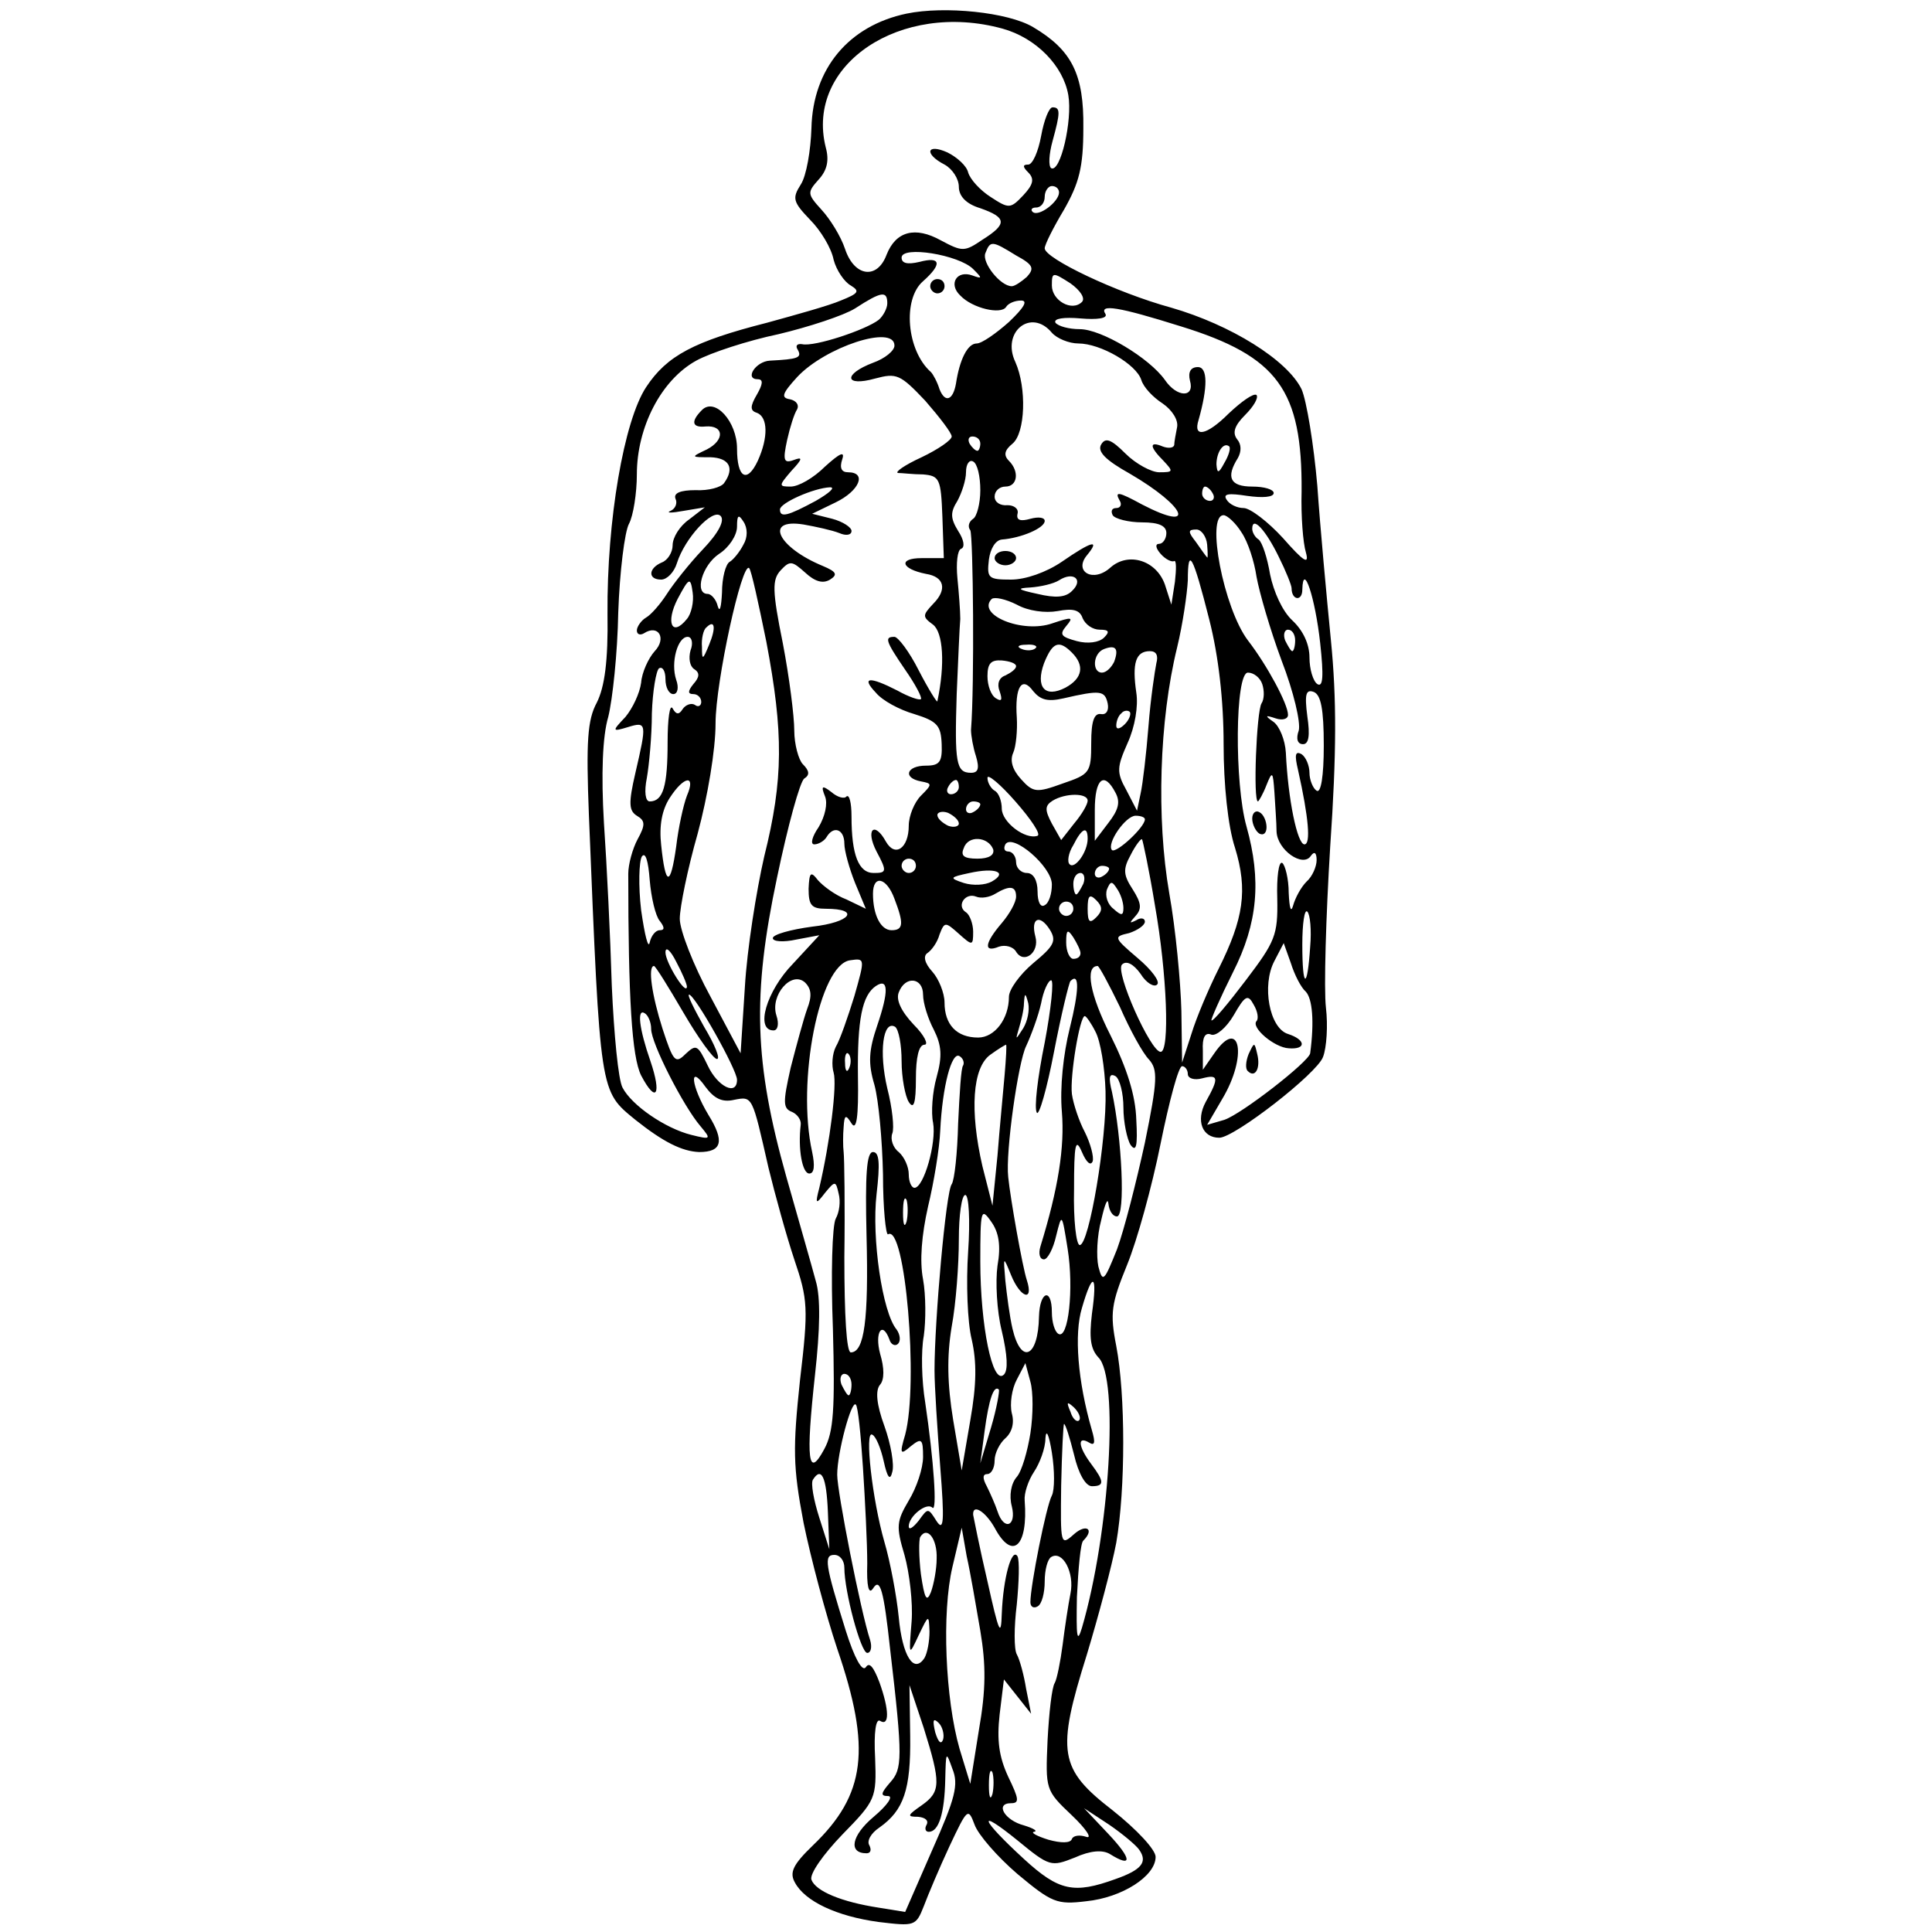 <?xml version="1.0" standalone="no"?>
<!DOCTYPE svg PUBLIC "-//W3C//DTD SVG 20010904//EN"
 "http://www.w3.org/TR/2001/REC-SVG-20010904/DTD/svg10.dtd">
<svg version="1.0" xmlns="http://www.w3.org/2000/svg"
 width="270pt" height="270pt" viewBox="0 0 270 270"
 preserveAspectRatio="xMidYMid meet">
<g transform="translate(0,270) scale(0.1,-0.1)"
fill="#000000" stroke="none">
<path d="M1267 2681 c-81 -17 -131 -77 -133 -160 -1 -31 -7 -67 -15 -79 -12
-19 -11 -24 13 -49 15 -15 30 -40 33 -56 4 -15 15 -31 24 -36 13 -8 11 -11
-14 -21 -16 -7 -63 -20 -103 -31 -102 -26 -140 -46 -169 -90 -31 -47 -55 -186
-54 -317 1 -66 -4 -102 -15 -124 -13 -24 -15 -54 -11 -157 16 -392 15 -385 65
-426 39 -31 65 -44 89 -45 32 0 36 15 13 52 -24 40 -28 73 -4 39 12 -16 23
-22 40 -18 26 5 25 6 48 -95 9 -37 25 -95 36 -128 19 -56 20 -68 8 -169 -10
-95 -10 -120 5 -199 10 -49 31 -128 47 -176 48 -140 40 -204 -34 -275 -28 -27
-33 -38 -25 -52 14 -26 58 -47 117 -55 50 -6 52 -6 63 22 6 16 22 54 36 84 25
53 26 54 35 30 5 -14 32 -45 60 -69 48 -40 55 -43 96 -38 50 5 97 35 97 62 0
10 -26 38 -60 65 -75 58 -79 81 -36 218 16 53 35 124 41 156 13 75 13 207 0
275 -9 46 -7 59 15 113 14 34 35 110 47 170 12 59 25 108 30 108 4 0 8 -5 8
-11 0 -6 9 -9 20 -6 23 6 24 1 5 -33 -14 -26 -5 -50 19 -50 21 0 137 90 145
113 5 13 7 44 4 69 -3 26 0 127 6 225 9 131 9 207 1 288 -6 61 -15 158 -19
216 -5 58 -15 119 -22 135 -20 41 -99 90 -182 114 -77 21 -177 69 -177 83 0 5
12 29 27 54 21 37 27 59 27 114 1 75 -16 109 -70 141 -35 21 -124 30 -177 19z
m134 -21 c47 -13 85 -52 92 -93 6 -35 -11 -109 -24 -102 -4 3 -3 20 2 38 11
40 11 47 0 47 -5 0 -12 -18 -16 -40 -4 -22 -12 -40 -18 -40 -8 0 -8 -3 0 -11
9 -9 7 -17 -7 -32 -18 -19 -20 -19 -46 -2 -14 9 -28 24 -31 34 -2 9 -15 21
-29 28 -29 13 -33 -2 -4 -17 11 -6 20 -20 20 -31 0 -13 10 -24 30 -30 37 -13
38 -22 3 -44 -25 -17 -28 -17 -58 -1 -36 20 -63 13 -76 -20 -13 -35 -45 -31
-58 8 -6 18 -21 42 -33 55 -20 22 -20 24 -4 42 12 13 15 27 10 45 -29 116 105
205 247 166z m79 -229 c0 -13 -29 -35 -37 -27 -3 3 -1 6 5 6 7 0 12 7 12 15 0
8 5 15 10 15 6 0 10 -4 10 -9z m-60 -88 c24 -13 26 -18 15 -30 -8 -7 -17 -13
-21 -13 -16 0 -42 33 -37 46 7 18 9 18 43 -3z m-60 -19 c13 -13 13 -14 -1 -9
-22 8 -34 -12 -17 -28 17 -18 57 -27 64 -16 3 5 12 9 21 9 10 0 4 -10 -17 -30
-18 -16 -38 -30 -45 -30 -13 0 -24 -23 -29 -56 -4 -23 -15 -28 -23 -8 -3 10
-9 21 -12 24 -34 30 -40 102 -11 127 27 24 25 35 -5 27 -17 -4 -25 -2 -25 6 0
17 80 4 100 -16z m152 -46 c-14 -14 -42 2 -42 23 0 19 1 19 26 3 14 -10 21
-21 16 -26z m-272 -2 c0 -7 -6 -18 -12 -23 -18 -14 -90 -38 -107 -34 -7 1 -10
-2 -6 -8 6 -11 0 -13 -39 -15 -20 -1 -36 -26 -17 -26 8 0 7 -7 -1 -21 -10 -17
-10 -23 0 -26 15 -6 16 -34 1 -67 -15 -32 -29 -24 -29 17 0 38 -31 72 -49 54
-16 -16 -14 -25 5 -23 26 2 27 -19 2 -32 -23 -11 -23 -11 5 -11 26 -1 34 -15
19 -36 -4 -6 -22 -11 -40 -10 -21 0 -31 -4 -28 -12 3 -6 0 -14 -7 -17 -7 -3 2
-3 18 0 l30 5 -22 -17 c-13 -9 -23 -25 -23 -36 0 -10 -7 -21 -15 -24 -19 -8
-20 -24 -1 -24 8 0 18 10 22 23 11 35 50 77 61 66 6 -6 -2 -23 -25 -47 -19
-20 -41 -48 -50 -62 -9 -14 -22 -29 -29 -33 -7 -4 -13 -13 -13 -18 0 -6 5 -7
10 -4 20 13 32 -7 15 -25 -9 -10 -18 -30 -19 -44 -2 -15 -12 -36 -22 -48 -19
-20 -19 -21 4 -14 26 8 26 5 10 -64 -10 -43 -9 -53 2 -60 12 -7 12 -13 1 -33
-7 -13 -13 -35 -13 -48 0 -174 5 -256 18 -282 21 -40 29 -27 13 20 -16 46 -19
74 -8 67 5 -3 9 -13 9 -22 0 -20 45 -108 69 -136 15 -18 15 -19 -13 -12 -36 9
-83 41 -96 66 -6 11 -12 75 -15 142 -2 68 -7 170 -11 228 -4 68 -2 121 6 148
6 24 13 89 14 146 2 57 9 113 15 124 6 11 11 43 11 69 0 66 34 132 83 159 20
11 72 28 115 37 42 10 91 26 107 36 37 24 45 25 45 7z m410 -32 c136 -42 170
-89 169 -231 -1 -34 2 -72 6 -85 5 -18 -3 -13 -32 20 -21 23 -46 42 -55 42 -9
0 -20 5 -24 12 -5 8 3 9 29 5 21 -3 37 -2 37 4 0 5 -13 9 -30 9 -31 0 -37 13
-20 40 5 9 5 19 -1 26 -7 9 -4 19 11 34 12 12 19 24 16 28 -4 3 -21 -9 -39
-26 -31 -31 -50 -34 -42 -9 13 46 13 74 -1 74 -10 0 -14 -7 -11 -19 7 -24 -18
-24 -35 1 -22 31 -89 71 -119 71 -15 0 -30 4 -34 9 -3 6 12 8 35 6 23 -2 38 0
35 6 -10 15 19 10 105 -17z m-180 -9 c7 -8 24 -15 37 -15 31 0 81 -29 88 -51
3 -10 16 -24 30 -33 13 -9 22 -23 20 -33 -2 -10 -4 -21 -4 -25 -1 -4 -8 -5
-16 -2 -19 8 -19 0 1 -20 14 -15 14 -16 -6 -16 -11 0 -33 12 -47 26 -20 20
-28 23 -34 13 -6 -10 6 -22 40 -41 79 -46 94 -83 17 -43 -33 18 -39 19 -31 5
3 -5 1 -10 -5 -10 -6 0 -8 -4 -5 -10 3 -5 22 -10 41 -10 24 0 34 -5 34 -15 0
-8 -5 -15 -10 -15 -6 0 -5 -6 2 -14 7 -8 16 -12 19 -10 3 1 3 -11 1 -29 l-5
-32 -9 28 c-12 34 -51 46 -76 24 -24 -22 -52 -6 -33 17 19 23 7 20 -35 -9 -22
-15 -51 -25 -71 -25 -32 0 -34 2 -31 28 2 15 9 27 18 28 27 2 60 16 60 26 0 5
-9 6 -20 3 -14 -4 -20 -2 -18 7 2 7 -5 12 -14 12 -10 -1 -18 4 -18 12 0 8 7
14 15 14 17 0 20 21 5 36 -8 8 -6 15 5 24 18 15 20 78 4 114 -20 42 22 76 51
41z m-220 -18 c0 -7 -13 -18 -30 -24 -42 -16 -40 -34 3 -22 30 8 35 6 70 -31
20 -23 37 -45 37 -50 0 -5 -19 -18 -42 -29 -24 -11 -38 -21 -33 -22 6 0 21 -2
35 -2 23 -2 25 -6 27 -59 l2 -58 -31 0 c-33 0 -29 -15 6 -22 26 -4 30 -22 10
-42 -15 -16 -15 -18 0 -29 14 -11 17 -55 6 -107 0 -3 -12 16 -26 43 -13 26
-29 47 -34 47 -14 0 -13 -5 15 -46 14 -20 24 -39 22 -41 -2 -2 -17 3 -33 12
-39 20 -51 19 -30 -3 9 -11 33 -24 54 -30 32 -10 37 -16 38 -42 1 -25 -3 -30
-22 -30 -27 0 -33 -17 -7 -22 16 -3 16 -4 0 -20 -9 -9 -17 -28 -17 -42 0 -31
-19 -45 -32 -22 -16 29 -29 17 -13 -14 15 -28 14 -30 -4 -30 -21 0 -31 25 -31
79 0 19 -3 31 -7 28 -3 -4 -13 -1 -21 6 -13 10 -15 9 -9 -6 4 -10 0 -28 -9
-43 -9 -13 -12 -24 -6 -24 6 0 14 5 17 10 10 17 25 11 25 -9 0 -10 7 -35 15
-55 l15 -36 -27 13 c-16 6 -33 19 -40 27 -10 13 -12 11 -13 -12 0 -23 4 -28
24 -28 49 0 35 -19 -19 -25 -30 -4 -55 -11 -55 -16 0 -5 15 -6 33 -2 l32 6
-37 -40 c-37 -38 -53 -93 -27 -93 6 0 8 9 4 21 -9 28 21 63 40 46 9 -9 10 -19
3 -37 -5 -14 -15 -51 -23 -82 -11 -49 -11 -57 2 -62 7 -3 13 -11 12 -18 -4
-33 2 -68 12 -68 7 0 8 11 4 30 -22 99 10 262 53 268 21 3 21 3 6 -50 -9 -29
-20 -61 -26 -71 -5 -10 -6 -26 -3 -36 5 -17 -5 -97 -20 -161 -6 -23 -5 -24 8
-7 14 17 15 17 19 -1 3 -11 1 -26 -4 -35 -5 -9 -7 -78 -4 -154 3 -112 1 -144
-12 -168 -23 -43 -26 -15 -13 104 7 63 8 108 1 131 -5 19 -24 85 -41 145 -45
160 -48 254 -13 419 15 72 32 134 38 138 8 5 7 11 -2 20 -6 6 -12 28 -12 47 0
20 -7 75 -16 122 -15 74 -15 89 -3 102 13 14 16 13 34 -3 14 -13 25 -16 35
-10 11 7 9 11 -10 19 -63 26 -83 67 -27 58 17 -3 40 -8 50 -12 9 -4 17 -3 17
3 0 5 -12 13 -27 17 l-28 7 33 16 c33 16 44 42 17 42 -9 0 -12 6 -8 18 4 12
-3 9 -24 -10 -16 -16 -37 -28 -48 -28 -17 0 -17 1 1 22 16 17 16 20 3 15 -14
-5 -15 0 -9 28 4 18 10 37 14 43 3 6 -1 12 -10 14 -13 2 -11 8 10 31 39 42
136 74 136 44z m120 -137 c0 -5 -2 -10 -4 -10 -3 0 -8 5 -11 10 -3 6 -1 10 4
10 6 0 11 -4 11 -10z m341 -27 c-8 -15 -10 -15 -11 -2 0 17 10 32 18 25 2 -3
-1 -13 -7 -23z m-341 -38 c0 -19 -5 -37 -10 -40 -6 -4 -8 -11 -4 -16 4 -8 6
-216 1 -279 0 -8 3 -25 7 -37 5 -17 3 -23 -7 -23 -21 0 -23 14 -20 110 2 47 4
94 5 105 0 11 -2 37 -4 57 -2 21 0 39 5 41 6 2 4 13 -4 25 -11 18 -11 26 -1
42 6 11 12 29 12 40 0 12 5 18 10 15 6 -3 10 -21 10 -40z m-230 -15 c-39 -21
-50 -24 -50 -12 0 9 47 30 70 31 8 0 -1 -8 -20 -19z m555 10 c3 -5 1 -10 -4
-10 -6 0 -11 5 -11 10 0 6 2 10 4 10 3 0 8 -4 11 -10z m-656 -71 c-5 -10 -14
-21 -19 -24 -6 -3 -11 -23 -11 -43 -1 -20 -3 -29 -6 -19 -2 9 -9 17 -14 17
-19 0 -8 40 16 56 14 9 25 26 25 38 0 16 2 18 9 7 6 -9 6 -22 0 -32z m696 17
c9 -13 18 -41 21 -62 4 -22 19 -74 35 -117 17 -44 27 -87 24 -98 -4 -11 -2
-19 6 -19 8 0 10 12 6 39 -4 31 -2 38 9 34 10 -4 14 -24 14 -75 0 -43 -4 -67
-10 -63 -5 3 -10 15 -10 25 0 10 -5 22 -11 26 -9 5 -10 -1 -5 -22 15 -67 18
-104 9 -104 -10 0 -23 63 -26 128 -1 18 -9 37 -17 43 -13 9 -12 10 3 5 9 -3
17 -1 17 5 0 15 -29 69 -56 104 -34 45 -59 175 -34 175 5 0 17 -11 25 -24z
m52 -34 c10 -20 18 -40 18 -44 0 -17 15 -19 15 -2 1 40 18 -11 25 -75 5 -46 4
-62 -4 -57 -6 4 -11 21 -11 37 0 19 -9 38 -24 52 -14 13 -26 40 -31 64 -4 24
-11 45 -16 49 -5 3 -9 10 -9 15 0 19 19 -2 37 -39z m-100 17 c1 -12 1 -20 0
-18 -2 2 -9 12 -16 22 -11 14 -11 17 1 17 7 0 14 -10 15 -21z m3 -105 c13 -51
20 -113 20 -174 0 -56 6 -115 16 -145 18 -59 12 -99 -23 -169 -14 -28 -31 -68
-38 -91 l-13 -40 -1 72 c-1 40 -8 115 -17 165 -18 104 -14 241 11 343 8 33 14
75 15 94 0 48 7 36 30 -55z m-619 -31 c24 -127 24 -192 -3 -300 -11 -48 -24
-130 -27 -182 l-6 -93 -42 79 c-24 44 -43 93 -43 109 0 16 11 70 25 119 14 52
25 117 25 154 0 58 37 227 47 217 3 -3 13 -49 24 -103z m427 71 c-9 -9 -23
-10 -48 -4 -28 6 -30 8 -10 9 14 1 32 5 40 10 20 13 35 1 18 -15z m-538 -39
c-21 -26 -30 -5 -13 28 16 30 18 31 21 9 2 -13 -2 -30 -8 -37z m518 11 c21 4
31 2 35 -10 4 -9 14 -16 24 -16 13 0 14 -3 6 -11 -7 -7 -23 -9 -38 -5 -22 6
-25 9 -15 21 11 13 8 13 -19 4 -42 -15 -107 12 -85 34 4 3 19 0 35 -8 16 -9
40 -12 57 -9z m-487 -47 c-9 -22 -10 -22 -10 -3 -1 11 2 24 6 27 12 12 14 0 4
-24z m819 6 c0 -8 -2 -15 -4 -15 -2 0 -6 7 -10 15 -3 8 -1 15 4 15 6 0 10 -7
10 -15z m-845 -14 c-3 -11 -1 -22 5 -26 8 -5 8 -11 -1 -21 -8 -10 -8 -14 0
-14 6 0 11 -5 11 -11 0 -5 -4 -8 -9 -4 -5 3 -13 0 -17 -6 -5 -8 -9 -8 -14 1
-4 7 -7 -15 -7 -47 0 -61 -6 -83 -25 -83 -6 0 -8 13 -4 33 3 17 7 58 7 90 1
31 6 60 10 63 5 3 9 -4 9 -15 0 -12 5 -21 11 -21 6 0 8 9 4 20 -8 24 2 60 16
60 6 0 8 -9 4 -19z m482 3 c-3 -3 -12 -4 -19 -1 -8 3 -5 6 6 6 11 1 17 -2 13
-5z m51 -6 c18 -18 15 -36 -9 -49 -29 -15 -42 1 -30 34 12 30 21 33 39 15z
m59 -13 c-4 -8 -11 -15 -17 -15 -14 0 -13 27 3 33 16 6 21 1 14 -18z m59 -2
c-2 -10 -8 -49 -11 -88 -3 -38 -8 -81 -11 -94 l-5 -24 -15 29 c-14 25 -13 32
2 66 10 22 15 51 12 70 -6 41 -1 58 19 58 9 0 12 -6 9 -17z m-196 -4 c0 -4 -7
-9 -15 -13 -9 -3 -12 -12 -8 -22 4 -12 3 -15 -5 -10 -7 4 -12 18 -12 31 0 18
5 23 20 22 11 -1 20 -4 20 -8z m344 -25 c3 -9 3 -21 -1 -27 -7 -11 -12 -137
-5 -137 1 0 7 10 12 23 8 20 9 19 11 -10 1 -18 3 -43 3 -55 1 -26 37 -51 48
-34 5 7 8 4 8 -6 0 -9 -6 -23 -14 -30 -8 -8 -16 -23 -19 -34 -3 -10 -5 -3 -6
18 0 20 -5 39 -9 42 -5 3 -8 -20 -7 -50 1 -51 -3 -60 -44 -114 -25 -33 -46
-58 -48 -56 -1 1 12 31 30 67 35 69 40 129 19 204 -17 60 -16 215 2 215 8 0
17 -7 20 -16z m-278 -20 c52 12 58 11 62 -7 2 -10 -2 -16 -9 -15 -10 2 -14
-10 -14 -40 0 -42 -2 -44 -40 -57 -36 -13 -41 -13 -58 6 -12 13 -16 26 -11 37
4 9 6 32 5 49 -3 43 7 59 23 37 10 -12 20 -15 42 -10z m86 -36 c-7 -7 -12 -8
-12 -2 0 6 3 14 7 17 3 4 9 5 12 2 2 -3 -1 -11 -7 -17z m-122 -156 c-17 -6
-50 19 -50 38 0 10 -4 22 -10 25 -5 3 -10 11 -10 18 0 6 18 -9 39 -33 22 -25
36 -46 31 -48z m-490 56 c-5 -13 -12 -45 -15 -71 -8 -57 -15 -56 -21 2 -3 27
1 49 12 66 20 31 37 33 24 3z m380 12 c0 -5 -5 -10 -11 -10 -5 0 -7 5 -4 10 3
6 8 10 11 10 2 0 4 -4 4 -10z m219 -8 c7 -13 4 -24 -10 -42 l-19 -25 0 43 c0
44 13 55 29 24z m-39 -11 c0 -5 -8 -19 -19 -32 l-18 -23 -13 23 c-10 19 -10
25 1 32 18 11 49 11 49 0z m-150 -5 c0 -3 -4 -8 -10 -11 -5 -3 -10 -1 -10 4 0
6 5 11 10 11 6 0 10 -2 10 -4z m-30 -27 c0 -4 -7 -6 -15 -3 -8 4 -15 10 -15
15 0 4 7 6 15 3 8 -4 15 -10 15 -15z m260 6 c0 -11 -40 -48 -46 -43 -8 9 19
48 33 48 7 0 13 -2 13 -5z m-80 -27 c0 -19 -18 -43 -25 -36 -4 3 -2 16 5 27
12 24 20 27 20 9z m-132 -15 c2 -8 -6 -13 -22 -13 -19 0 -24 4 -19 15 6 18 34
16 41 -2z m82 -49 c0 -13 -4 -26 -10 -29 -6 -4 -10 5 -10 19 0 16 -6 26 -15
26 -8 0 -15 7 -15 15 0 8 -5 15 -11 15 -5 0 -7 4 -4 10 10 16 65 -31 65 -56z
m144 -29 c17 -96 21 -205 8 -205 -14 0 -64 112 -54 122 6 6 16 1 26 -13 8 -13
19 -19 23 -15 5 4 -8 21 -27 37 -34 29 -34 30 -12 35 12 4 22 11 22 16 0 5 -6
6 -12 2 -10 -5 -10 -4 -1 6 9 10 8 18 -4 37 -13 20 -14 28 -3 48 7 14 15 24
16 22 1 -1 10 -43 18 -92z m-692 -22 c7 -9 7 -13 0 -13 -6 0 -12 -8 -14 -17
-2 -10 -7 10 -12 45 -4 34 -3 68 1 75 5 7 9 -6 11 -33 2 -24 8 -50 14 -57z
m358 77 c0 -5 -4 -10 -10 -10 -5 0 -10 5 -10 10 0 6 5 10 10 10 6 0 10 -4 10
-10z m106 -22 c-9 -5 -26 -6 -39 -2 -21 7 -20 8 8 14 36 8 54 1 31 -12z m164
18 c0 -3 -4 -8 -10 -11 -5 -3 -10 -1 -10 4 0 6 5 11 10 11 6 0 10 -2 10 -4z
m-36 -21 c-4 -8 -8 -15 -10 -15 -2 0 -4 7 -4 15 0 8 4 15 10 15 5 0 7 -7 4
-15z m-264 -21 c13 -34 13 -44 -4 -44 -15 0 -26 21 -26 51 0 27 19 23 30 -7z
m320 -13 c0 -11 -3 -11 -14 -1 -8 6 -12 18 -9 27 5 12 7 12 14 1 5 -7 9 -19 9
-27z m-150 16 c0 -8 -9 -24 -20 -37 -24 -28 -26 -42 -4 -33 9 3 20 0 24 -7 11
-18 33 -1 27 21 -7 26 6 32 20 10 10 -16 6 -23 -23 -47 -19 -16 -34 -37 -34
-47 0 -31 -20 -57 -43 -57 -30 0 -47 18 -47 49 0 13 -8 33 -17 43 -11 12 -13
22 -7 26 6 4 14 15 17 26 7 18 8 18 27 1 19 -17 20 -17 20 3 0 11 -5 24 -10
27 -14 9 -1 28 14 22 7 -3 19 -1 27 4 20 12 29 11 29 -4z m112 -29 c-9 -9 -12
-7 -12 12 0 19 3 21 12 12 9 -9 9 -15 0 -24z m-32 12 c0 -5 -4 -10 -10 -10 -5
0 -10 5 -10 10 0 6 5 10 10 10 6 0 10 -4 10 -10z m331 -53 c-4 -61 -11 -59
-11 3 0 29 3 50 7 46 4 -4 6 -26 4 -49z m-321 -9 c0 -5 -4 -8 -10 -8 -5 0 -10
10 -10 23 0 18 2 19 10 7 5 -8 10 -18 10 -22z m-550 -47 c-1 -13 -30 34 -30
48 0 9 7 3 15 -13 8 -15 15 -31 15 -35z m865 -7 c9 -10 12 -41 6 -86 -2 -12
-96 -85 -120 -93 l-24 -7 21 36 c36 60 25 116 -11 64 l-16 -23 0 27 c-1 18 3
26 12 22 7 -2 21 10 31 27 16 28 20 30 28 15 6 -10 7 -20 4 -23 -8 -9 25 -37
45 -38 25 -2 24 12 -1 20 -26 8 -37 68 -19 102 l13 25 10 -28 c5 -16 14 -34
21 -40z m-870 -29 c21 -36 42 -65 47 -65 5 0 -3 20 -18 45 -14 25 -24 45 -21
45 8 0 67 -105 67 -119 0 -23 -27 -10 -41 20 -14 29 -16 30 -31 16 -14 -14
-17 -11 -32 35 -15 47 -21 88 -12 88 2 0 20 -29 41 -65z m610 8 c14 -32 32
-65 41 -74 12 -14 12 -28 -6 -116 -12 -55 -29 -122 -39 -149 -18 -45 -20 -47
-26 -24 -3 14 -2 43 4 65 5 22 9 32 10 23 1 -10 6 -18 12 -18 12 0 7 109 -7
174 -5 20 -4 27 5 22 6 -4 11 -24 11 -44 0 -20 5 -44 10 -52 8 -11 10 -1 8 35
-1 34 -13 72 -36 118 -29 57 -36 97 -18 97 2 0 16 -26 31 -57z m-339 -26 c-12
-35 -13 -53 -4 -83 6 -22 11 -78 12 -125 0 -48 4 -85 7 -84 24 15 43 -208 24
-280 -8 -27 -7 -29 8 -16 15 12 17 10 17 -15 0 -16 -9 -43 -20 -61 -17 -29
-18 -36 -6 -76 7 -25 12 -67 10 -93 -4 -49 -4 -49 10 -19 14 29 14 29 15 5 0
-14 -3 -30 -7 -37 -15 -23 -31 3 -36 57 -3 30 -12 78 -20 105 -17 59 -28 157
-17 150 5 -2 12 -19 16 -37 5 -23 9 -28 12 -15 3 10 -2 39 -11 64 -11 30 -13
50 -6 58 6 7 6 23 0 43 -8 30 3 47 13 20 2 -7 8 -10 12 -6 4 4 3 13 -2 20 -20
24 -35 128 -28 189 5 43 4 59 -5 59 -9 0 -11 -32 -9 -117 3 -117 -3 -163 -22
-163 -6 0 -9 52 -9 133 1 72 0 139 -1 147 -1 8 -1 24 0 35 1 17 3 18 11 5 7
-11 10 9 9 65 -1 81 6 114 25 127 18 12 18 -8 2 -55z m64 43 c0 -12 7 -34 15
-49 11 -22 12 -37 4 -66 -6 -21 -8 -50 -5 -64 5 -28 -13 -91 -26 -91 -4 0 -8
8 -8 19 0 10 -6 24 -14 31 -8 6 -12 18 -9 26 3 7 0 36 -7 63 -12 51 -6 96 11
86 5 -4 9 -25 9 -48 0 -23 5 -49 10 -57 7 -11 10 -2 10 33 0 29 4 47 12 47 6
0 0 13 -15 28 -18 19 -25 35 -21 45 9 24 34 21 34 -3z m170 -67 c-10 -49 -15
-92 -11 -98 3 -5 14 33 24 85 10 52 21 97 23 99 13 13 12 -14 -1 -66 -9 -36
-14 -83 -11 -117 4 -49 -5 -107 -30 -188 -3 -10 -1 -18 5 -18 5 0 13 15 17 33
8 32 8 32 16 -18 9 -56 1 -128 -13 -119 -5 3 -9 16 -9 30 0 35 -17 30 -18 -6
-1 -57 -25 -68 -37 -17 -4 17 -8 48 -10 67 -3 35 -3 35 8 8 13 -32 32 -38 22
-7 -6 18 -23 114 -26 144 -4 35 14 161 25 183 7 15 17 42 21 60 3 17 10 32 14
32 4 0 0 -39 -9 -87z m-30 20 c-11 -17 -11 -17 -6 0 3 10 7 26 7 35 1 15 2 15
6 0 2 -10 -1 -25 -7 -35z m101 -5 c7 -13 13 -50 14 -83 2 -67 -23 -215 -36
-215 -5 0 -9 35 -8 78 0 63 2 73 11 52 6 -14 12 -20 15 -13 2 6 -3 25 -11 41
-8 15 -16 39 -18 53 -3 25 11 109 18 109 2 0 9 -10 15 -22z m-127 -60 c-2 -24
-7 -74 -10 -113 l-7 -70 -14 55 c-18 78 -14 138 11 156 11 8 21 14 22 14 1 0
0 -19 -2 -42z m-217 10 c-3 -8 -6 -5 -6 6 -1 11 2 17 5 13 3 -3 4 -12 1 -19z
m159 3 c-3 -3 -5 -40 -7 -81 -1 -41 -5 -79 -9 -85 -8 -10 -24 -191 -24 -260 0
-22 4 -83 8 -135 6 -76 5 -91 -5 -76 -12 19 -12 19 -25 1 -8 -10 -14 -14 -14
-8 0 14 25 34 33 26 7 -7 2 66 -10 147 -5 30 -6 72 -2 93 3 21 3 57 -1 79 -5
26 -2 62 7 102 8 33 16 81 17 106 3 62 16 111 27 104 5 -3 7 -9 5 -13z m-79
-218 c-3 -10 -5 -4 -5 12 0 17 2 24 5 18 2 -7 2 -21 0 -30z m86 -42 c-3 -44
-1 -99 5 -123 7 -31 7 -62 -2 -113 l-12 -70 -12 71 c-8 49 -9 88 -2 130 6 32
10 87 10 122 0 34 4 62 9 62 5 0 7 -35 4 -79z m41 -20 c-3 -22 -1 -63 6 -91 8
-34 9 -55 3 -61 -16 -16 -33 69 -33 158 0 72 1 76 15 56 11 -15 14 -34 9 -62z
m132 -67 c-4 -34 -2 -49 9 -61 29 -28 16 -245 -23 -378 -7 -23 -8 -12 -7 43 2
40 5 76 9 79 16 16 4 24 -13 9 -19 -17 -19 -15 -18 68 1 47 3 86 4 86 2 0 8
-19 14 -43 6 -26 16 -44 25 -44 18 0 17 7 -1 31 -18 24 -20 40 -3 30 8 -5 9 0
4 17 -20 69 -25 135 -14 171 15 52 22 48 14 -8z m-86 -167 c-4 -25 -12 -53
-19 -61 -8 -9 -11 -26 -7 -41 7 -28 -11 -35 -20 -7 -3 9 -10 25 -15 35 -6 11
-6 17 1 17 5 0 10 8 10 19 0 10 7 24 15 31 9 8 13 21 9 35 -3 13 0 34 7 47
l12 23 7 -26 c4 -14 4 -46 0 -72z m-250 68 c0 -8 -2 -15 -4 -15 -2 0 -6 7 -10
15 -3 8 -1 15 4 15 6 0 10 -7 10 -15z m195 -60 l-15 -50 6 45 c6 45 13 65 20
58 1 -2 -3 -26 -11 -53z m-179 -56 c3 -46 6 -106 6 -134 -1 -32 2 -44 8 -35
10 16 15 -2 24 -85 18 -153 17 -167 0 -186 -13 -15 -14 -19 -3 -19 8 0 -1 -13
-20 -29 -31 -26 -36 -51 -10 -51 6 0 7 5 4 11 -4 6 2 17 14 25 34 24 44 53 43
128 l-1 71 20 -60 c24 -77 24 -89 -3 -108 -20 -14 -21 -16 -5 -16 10 -1 15 -5
12 -11 -3 -5 -2 -10 3 -10 14 0 22 26 23 73 1 40 1 40 10 15 9 -22 4 -41 -28
-113 l-38 -87 -37 6 c-52 8 -88 23 -94 39 -3 8 17 36 43 63 47 48 48 51 46
107 -2 36 1 56 7 52 13 -8 13 15 -1 54 -8 21 -14 29 -19 21 -5 -7 -16 13 -28
51 -29 93 -31 106 -16 106 8 0 14 -8 14 -18 0 -33 23 -119 32 -119 5 0 7 8 4
18 -13 39 -46 207 -46 231 0 31 20 105 26 98 3 -2 7 -42 10 -88z m302 66 c-3
-3 -9 2 -12 12 -6 14 -5 15 5 6 7 -7 10 -15 7 -18z m-38 -105 c-8 -15 -30
-126 -30 -149 0 -7 5 -9 10 -6 6 3 10 19 10 35 0 16 4 31 9 34 16 10 33 -22
27 -51 -3 -15 -8 -48 -11 -72 -3 -23 -8 -48 -11 -53 -4 -6 -8 -42 -10 -80 -3
-69 -3 -70 34 -105 20 -19 29 -33 20 -30 -9 3 -18 2 -20 -3 -2 -6 -15 -6 -33
-1 -16 5 -25 10 -20 11 6 1 -1 5 -14 9 -27 7 -41 31 -18 31 12 0 11 6 -4 37
-13 28 -16 51 -12 87 l6 49 19 -24 19 -24 -7 35 c-3 19 -9 41 -13 48 -4 7 -4
38 0 70 3 31 4 61 1 67 -8 13 -20 -30 -22 -80 -1 -34 -4 -27 -20 45 -11 47
-19 88 -20 93 -1 16 17 5 30 -18 25 -47 47 -26 42 38 -1 10 5 28 13 40 8 12
16 33 16 47 1 14 5 5 9 -20 4 -25 4 -52 0 -60z m-313 -23 l2 -52 -14 44 c-8
25 -12 48 -9 53 12 19 19 4 21 -45z m152 -65 c0 -15 -4 -36 -8 -47 -6 -15 -9
-9 -14 25 -3 24 -3 48 -1 52 10 16 24 -3 23 -30z m61 -101 c8 -48 8 -82 -2
-139 l-12 -75 -15 49 c-20 70 -25 190 -10 254 l13 55 7 -40 c5 -22 13 -69 19
-104z m-52 -152 c-3 -8 -7 -3 -11 10 -4 17 -3 21 5 13 5 -5 8 -16 6 -23z m69
-76 c-3 -10 -5 -4 -5 12 0 17 2 24 5 18 2 -7 2 -21 0 -30z m205 -78 c12 -17 4
-28 -33 -41 -58 -21 -79 -17 -128 28 -61 56 -67 73 -9 26 45 -37 47 -37 80
-24 22 10 39 11 49 5 32 -20 31 -7 -2 28 l-34 36 35 -23 c19 -13 38 -29 42
-35z"/>
<path d="M1300 2300 c0 -5 5 -10 10 -10 6 0 10 5 10 10 0 6 -4 10 -10 10 -5 0
-10 -4 -10 -10z"/>
<path d="M1390 1920 c0 -5 7 -10 15 -10 8 0 15 5 15 10 0 6 -7 10 -15 10 -8 0
-15 -4 -15 -10z"/>
<path d="M1750 1556 c0 -8 5 -18 10 -21 6 -3 10 1 10 9 0 8 -4 18 -10 21 -5 3
-10 -1 -10 -9z"/>
<path d="M1745 1227 c-4 -10 -5 -21 -1 -24 10 -10 18 4 13 24 -4 17 -4 17 -12
0z"/>
</g>
</svg>
